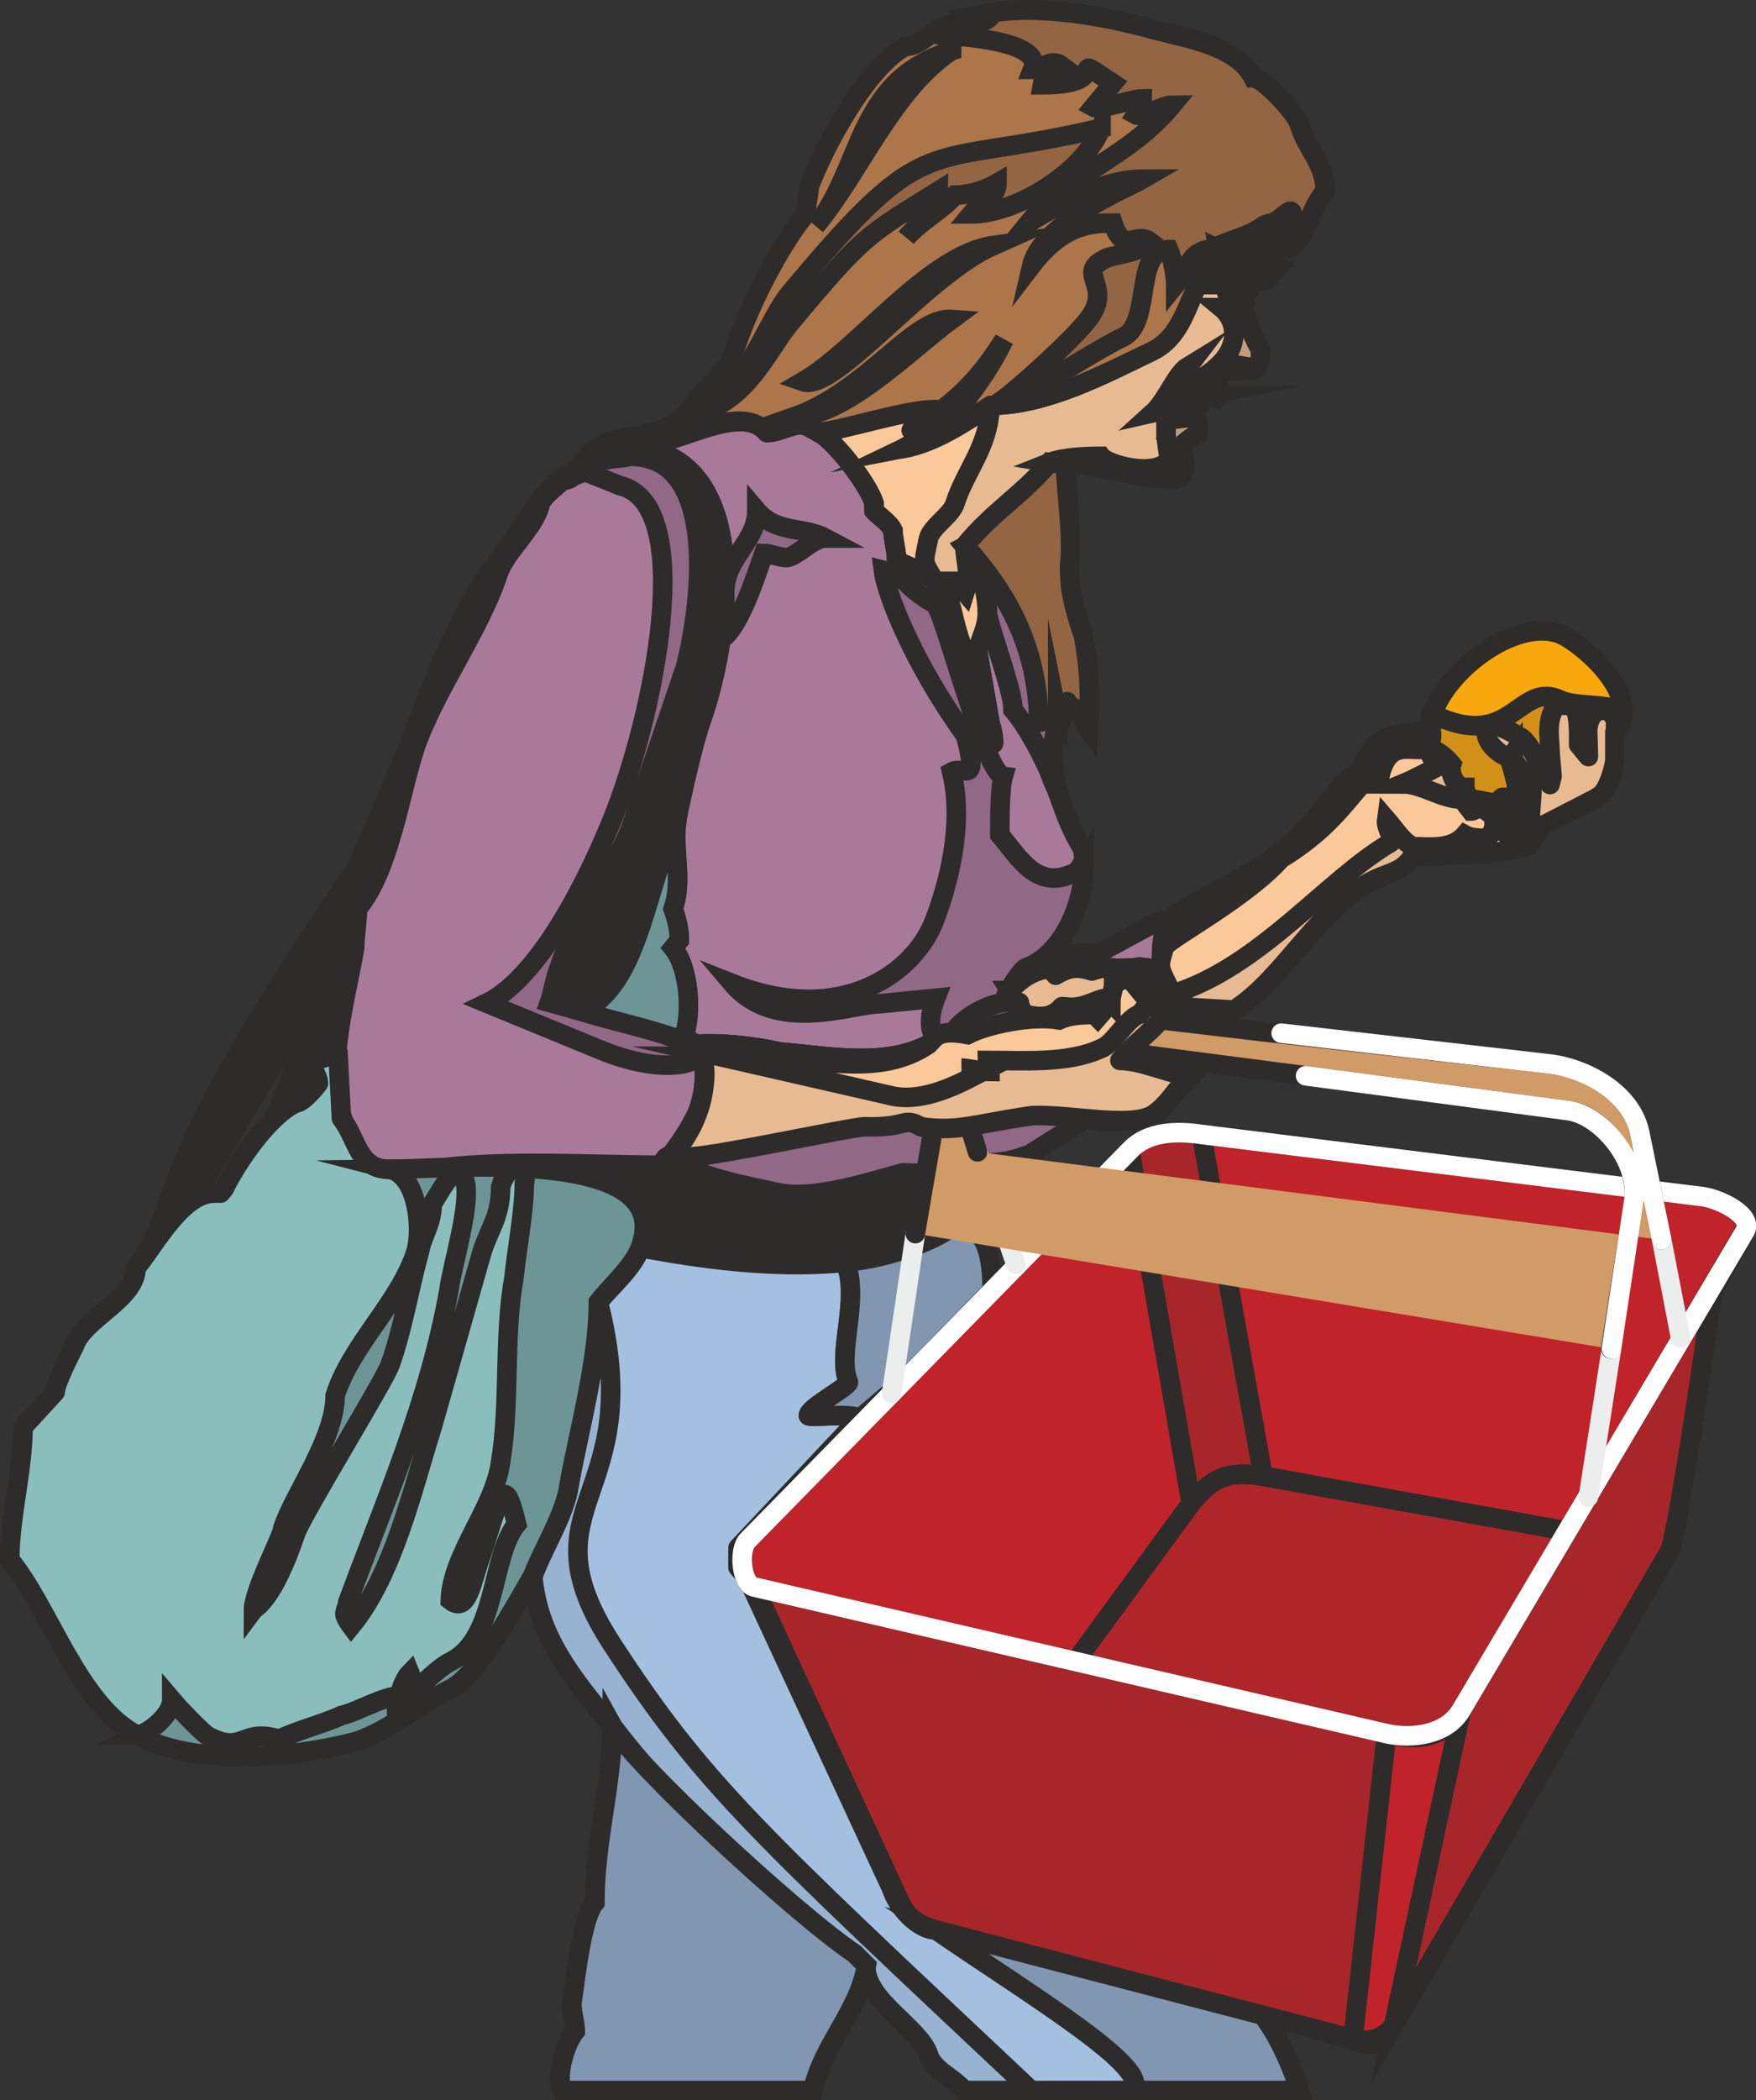 <svg xmlns="http://www.w3.org/2000/svg" width="241.445" height="288.711" viewBox="0 0 181.083 216.533"><rect x="0" y="0" width="181.083" height="216.533" fill="#333333" stroke="none"/><path d="M332.27 418.353c6.048-2.808 10.224-12.024 16.488-14.544 1.224-.504 2.304-.72 3.168-2.016 4.032-.216 8.712-.216 12.024-1.152 1.728-2.232.504-1.584 1.872-2.304l5.04-2.592.36-.288c.936-.648 1.368-2.304 1.656-3.672v-2.808c3.024-3.672-3.096-8.928-5.4-10.008-4.32-2.088-11.736 3.168-13.464 8.064-.144.792.144 1.224-.144 1.656-1.008.072-3.6.504-4.104.648-1.368.288-2.376 1.584-3.384 4.032-2.304.072-3.096 4.896-10.224 9.504-.648.432-8.712 4.536-9.504 5.544-.504-.288-.72 0-1.152.144-1.944.936-3.96 2.16-5.616 2.952-1.008.216-2.808 0-4.104.864.144-1.656.072-.72.072-1.944.504-1.8 2.736-4.032 2.16-9.432-2.16-3.528-3.168-7.56-3.168-10.368l.576-3.24c.432 2.16.72-3.24 1.152-1.152 1.224.144 1.224 1.152 2.016 2.304.216-3.888.072-6.264-.504-9.504-1.368-4.032-1.44-5.4-1.44-7.416.36-2.808-.36-7.272-.432-10.368 3.744 0 7.632 1.584 11.376 1.584 1.44-.72 1.008-2.448.288-3.24.576-.504 1.224-1.08 2.016-1.512.072-1.224.072-1.728-.576-1.656.36-.72.936-1.368 1.152-2.16l1.296.216c.216-.288.288-.504.288-.792-.072-.576-.288-1.368.072-2.088.576.288 1.8-.072 3.312 0 .864-.288.936-1.224.864-2.16-.504-.864-1.584-3.096-1.944-5.184.72-.576 1.152-1.368.936-2.592.36-.648 1.656-1.224 2.232-2.16.144-1.368.144-2.52.144-3.168 1.224-.576 1.944-2.016 2.016-.432.072.792-.36 2.736-1.152 3.24.216.144 1.08-.144 1.656-.936 1.296-1.584 1.152-3.096 2.808-5.112 0-2.808-2.016-4.464-2.664-6.84-.36-1.224-3.744-4.824-4.752-4.824-1.656-3.24-6.696-4.032-9.72-4.824-7.344-2.016-16.056-3.672-23.04 0-.72.36-1.728 1.584-3.024 1.584-3.96 2.016-8.352 10.08-10.008 14.472 0 .864-.36 2.016-.36 2.808-2.664 3.24-5.976 9.72-7.344 14.112-.648 2.016-3.168 3.96-4.32 5.616-1.296 1.872-2.736 2.448-4.536 2.88-1.728.576-5.184.432-6.552 2.736-.576.432-1.368 1.656-2.016 1.656-2.376 1.152-5.328 6.84-7.056 8.856-3.96 5.184-6.984 13.248-9.36 19.656l-5.04 11.736c-22.824 33.408-17.352 33.84-22.824 41.4 0 3.168-5.328 5.112-6.336 7.92-.288.792-1.944 4.032-1.944 4.896l-3.384 3.6c0 4.392-1.368 9.216-1.368 13.68 4.032 4.752 7.056 14.832 13.104 18.072 6.048 3.24 15.696 2.376 22.104.792 3.312-.792 7.056-4.032 10.368-5.616 2.736-1.44 6.552-8.496 8.352-11.52.504 4.968 2.52 8.856 8.208 15.408 0 6.048-1.8 11.808-1.8 18.216-1.368 1.584-2.016 8.064-2.376 10.44 0 .864.36 2.016.36 2.808-1.008 1.224-2.016 4.464-1.368 6.12h25.848c1.08-4.824 4.752-8.136 5.544-12.888 0 3.672 5.4 6.408 6.408 9.216.36 1.584 2.736 2.448 3.744 3.672h34.488c-.72-2.448-2.376-6.12-4.032-8.064l9.864 3.024c2.808.864 3.024-.216 3.888-1.656l26.568-45.72c2.088-3.528 2.304-3.96 3.096-9.288l3.168-20.376c.288-2.088 1.44-3.96 2.952-5.688 2.088-2.952-4.032-5.184-10.296-5.184l-44.28-5.616h-6.408c-.648.792-2.304 1.584-3.312 2.808l-13.104 13.392c0-1.224.504-7.2-3.528-6.84-.648 0-.144-4.824-.432-5.184 3.024.36 4.68 1.512 4.68-1.296 1.944-.216 2.232-.504 3.312-.792l5.904-3.744c2.664.576 4.752.432 7.344-.576l4.176-4.608-1.728-3.024zm-91.728 3.888c.072-2.304 1.008-6.264 1.656-8.28-1.656 2.016-2.376 6.552-3.312 8.856.504-.216 1.152-.36 1.656-.576zm-5.76 6.336c-.72.72-1.44 1.512-2.088 2.376-1.368 1.656-2.52 3.6-3.24 5.04l-.288.36h-.648c-.432 0-.864.144-1.224.288-.432.144-.792.36-1.152.576l14.4-24.048z" style="fill:#2d2c2b;stroke:#2d2c2b;stroke-width:2.016;stroke-miterlimit:10.433" transform="translate(-206.342 -313.42)"/><path d="M372.878 388.905c.072-.36.072-.648.072-1.008-.216-1.656-2.736-1.944-2.88.864l.072 2.664-1.008-1.224c0-.792.144-4.032-.864-4.032l-1.296-.072c-1.224 1.152-.792 3.744-.792 4.536 0 .432.216 2.808.216 2.808l-.216.864c-.72-1.224-2.088-4.464-3.096-4.896-.648-.432-2.16-1.224-2.808-1.224-1.44.504-.216 2.664 1.728 3.384.432 1.44.576 2.16.864 3.168l.288.144c-.36.432-.936.288-.936 1.08-.936-.432-.864-.576-1.44.288-.72 0-2.016-.432-3.024-.432 0-.36-.36-.792-.36-1.224-1.008 0-1.656-1.584-1.368-2.376-.648-.792-1.296-1.224-1.944-1.584l-.36-.432s.432-.864.144-1.512c.36-.432 0-.864.216-1.656 1.656-4.896 9.072-10.152 13.392-8.136 2.304 1.152 8.424 6.408 5.4 10.008z" style="fill:#f8a80d;stroke:#2d2c2b;stroke-width:2.016;stroke-linecap:round;stroke-linejoin:round;stroke-miterlimit:10.433" transform="translate(-206.342 -313.42)"/><path d="M372.878 388.905c.072-.36.072-.648.072-1.008-.216-1.656-2.736-1.944-2.88.864l.072 2.664-1.008-1.224c0-.792.144-4.032-.864-4.032l-1.296-.072c-1.224 1.152-.792 3.744-.792 4.536 0 .432.216 2.808.216 2.808l-.216.864c-.72-1.224-2.088-4.464-3.096-4.896-.648-.432-2.16-1.224-2.808-1.224-1.44.504-.216 2.664 1.728 3.384.432 1.44.576 2.16.864 3.168l.288.144c-.36.432-.936.288-.936 1.08-.936-.432-.864-.576-1.44.288-.72 0-2.016-.432-3.024-.432 0-.36-.36-.792-.36-1.224-1.008 0-1.656-1.584-1.368-2.376-.648-.792-1.296-1.224-1.944-1.584l-.36-.432s.432-.864.144-1.512c.36-.432-.432-2.016.216-1.656 8.136 4.032 8.856-3.528 13.176-1.44 2.376 1.08 8.64-.288 5.616 3.312z" style="fill:#d29019;stroke:#2d2c2b;stroke-width:2.016;stroke-miterlimit:10.433" transform="translate(-206.342 -313.42)"/><path d="M305.846 369.68c4.536 5.04 7.488 10.513 7.632 18.145.36.36 1.224-1.44 1.944-.432l-.576 3.24c0 2.808 1.008 6.84 3.168 10.368.576 5.4-1.656 7.56-2.16 9.36 0 1.224.072.36-.072 2.016 1.296-.864 3.096-.648 4.104-.864 1.656-.792 3.672-2.016 5.616-2.952.432-.144.648-.432 1.152-.144-.648 2.304-.936 4.824.576 7.92-.36-.36-1.008-1.152-1.656-1.152 0-.864-.72-1.656-1.008-2.016-2.376 0-5.688.36-8.064 0-2.016-.432-4.68.792-6.048 2.376-3.312 0-5.328.432-7.632 3.24v1.584l-.72.72c-4.608 2.448-10.656 1.152-15.336.792-2.808-.648-6.408-1.008-8.712-.72-.36-.36-1.008-.792-1.296-.792 1.008-2.376.648-7.2-1.008-9.216l.648-.792c0-1.224-.36-2.448-.648-3.24 1.008-2.808 0-6.048.288-8.856.72-3.24 1.728-8.064 2.736-10.872 2.664-7.632 4.968-24.12-4.392-27.36-1.08-.216-2.592-.576-3.096-.504.144-.432 1.728-.648 2.088-.504 2.736.36 9.36-4.176 12.096-1.008 1.728 0 3.6-1.8 5.328 0 1.656.864 5.04 5.256 5.688 7.272v.792c.36.432 1.584 1.224 1.944 2.016 0 .792.36 2.016.36 2.808l.288.432c2.376 1.152 4.392 1.584 5.4 4.824.36 1.584 1.008 4.392 2.016 5.616 0 2.808 2.304 5.472 2.304 8.28l-1.656-9.504c.36-1.584 1.008-2.376 1.008-3.96 0-2.448-1.008-5.256-2.304-6.912zm-34.488-9.215c9.072 0 7.416 14.832 5.688 21.672l-5.328 15.696c-1.728 5.256-6.048 10.08-7.704 15.336-.36.792-.72 2.808-1.008 3.6l3.888 1.08c2.88.864 5.904 1.512 8.856 2.52h1.152c4.32 2.088 1.008 10.944-1.872 12.384l-.648.792c-8.352 0-18.072-.792-26.136.864-4.032.792-5.688-2.808-6.696-6.048-1.656-4.824.648-12.816 1.368-17.208 0-1.224.288-2.808.288-4.032 3.384-4.032 4.392-12.096 6.048-16.92 2.016-5.616 6.408-11.664 8.352-17.28.648-2.448 3.672-4.824 4.392-7.272 0-.792 1.656-2.016 2.016-2.376.288-.432 1.08-.288 1.368-.72l1.296-.504c1.368-1.584 3.312-1.224 4.68-1.584z" style="fill:#a9799a;stroke:#2d2c2b;stroke-width:2.016;stroke-linecap:round;stroke-linejoin:round;stroke-miterlimit:10.433" transform="translate(-206.342 -313.42)"/><path d="M271.358 360.465c9.072 0 7.416 14.832 5.688 21.672l-5.328 15.696c-1.728 5.256-6.048 10.08-7.704 15.336-.36.792-.72 2.808-1.008 3.6l3.888 1.08c2.88.864 5.904 1.512 8.856 2.52h1.152c4.32 2.088-.864 4.536-8.64 1.296l-11.736-4.824c4.032-1.944 8.712-8.568 12.96-18.936 4.176-10.296 8.856-32.472.792-34.416l-3.6-1.44c1.368-1.584 3.312-1.224 4.68-1.584zm9.72 14.04c0-3.6 3.312-5.184 3.312-8.424 2.016 2.376 4.752 1.584 7.056 2.808-1.296 0-3.024 2.016-4.032 2.016-.648 0-1.656-.432-2.304-.432-.72 2.016-2.448 7.632-4.392 8.856.144-1.584.432-3.168.36-4.824zm34.488 21.024c-.504-1.8-.72-3.456-.72-4.896l.576-3.24c-.72-1.008-1.584.792-1.944.432-.144-7.632-3.096-13.104-7.632-18.144 1.296 1.656 2.304 4.464 2.304 6.912.36 2.088 2.664 7.992 2.664 10.008 1.368 1.584 3.384 5.256 4.032 7.2.36.864.36.72.72 1.728zm-5.112 20.016 7.92 13.176-5.904 3.744c-1.08.288-1.368.576-3.312.792 0 2.808-1.656 1.656-4.752 1.224l-4.968-.144c-3.24.864-9.288 2.88-12.96 2.016-3.744-.792-7.56-1.512-11.232-3.456.072-.36 7.776-8.928 1.44-12.6.36.072 1.008.504 1.368.864 2.304-.288 5.904.072 8.712.72 4.68.36 10.728 1.656 15.336-.792l.72-.72c-.504-.36-.864-1.8 0-4.032l-5.832.576c-2.664 0-10.656 3.168-15.12-2.088 11.304 4.464 18.864-1.152 20.88-6.624 1.224-3.24 3.096-9.576 1.728-15.192 1.296-.72 2.808 1.512 1.44-3.744-5.472-7.56-8.208-14.76-8.496-17.064 2.664.648 1.656 1.368 5.256 3.456.72-.432 5.112 17.496 7.128 17.784-.36 1.224-.36 4.392-.36 6.048 2.016 2.376 3.744 5.616 7.416 4.032.36 0 .648-.36 1.296-1.368 0 4.896-2.52 9.792-5.976 11.016-.36.072-1.728 2.016-1.728 2.376z" style="fill:#916885;stroke:#2d2c2b;stroke-width:2.016;stroke-miterlimit:10.433" transform="translate(-206.342 -313.42)"/><path d="M294.902 459.753c0-.792-5.544-.072-5.184-.432 0-.792 4.464-3.096 4.104-3.456-1.224-2.952 1.224-8.28-.216-12.312l-.792.072c-6.768.576-14.04-.36-20.448-1.584-.648 2.016-3.024 3.96-4.32 5.616 0 6.048-2.016 13.248-3.024 18.864-.36 2.88-2.664 6.552-3.744 9.36.504 5.04 2.52 8.928 8.208 15.48 0 6.048-1.8 11.808-1.8 18.216-1.368 1.584-2.016 8.064-2.376 10.44 0 .864.36 2.016.36 2.808-1.008 1.224-2.016 4.464-1.368 6.12h25.848c1.08-4.824 4.752-8.136 5.544-12.888 0 3.672 5.4 6.408 6.408 9.216.36 1.584 2.736 2.448 3.744 3.672h34.488c-.72-2.448-2.376-6.12-4.032-8.064l-33.48-8.496c-1.728 0-3.888-2.232-4.536-4.248l-14.832-31.968-1.008-1.152V473z" style="fill:#a4c0e1;stroke:#2d2c2b;stroke-width:2.016;stroke-linecap:round;stroke-linejoin:round;stroke-miterlimit:10.433" transform="translate(-206.342 -313.42)"/><path d="M268.046 447.657c0 6.048-2.16 13.248-3.024 18.864-.432 2.808-2.736 6.552-3.744 9.432.504 4.968 2.52 8.856 8.208 15.408 8.496 11.088 16.992 17.208 26.136 24.768 0 3.6 5.616 6.336 6.48 9.144.504 1.584 2.736 2.448 3.672 3.672h6.912c-28.152-26.496-33.768-31.464-43.272-46.08-9.432-14.616 3.888-14.688-1.368-35.208z" style="fill:#98b2d1;stroke:#2d2c2b;stroke-width:2.016;stroke-miterlimit:10.433" transform="translate(-206.342 -313.42)"/><path d="m336.302 520.88-33.48-8.495c10.44 7.128 22.608 14.472 20.232 16.56h17.28c-.72-2.448-2.376-6.12-4.032-8.064zm-42.768-77.327c1.512 4.032-.936 9.36.288 12.312.36.36-4.104 2.664-4.104 3.456-.36.36 5.184-.36 5.184.432l4.824-4.104 8.928-9.216c0-3.24-.504-6.84-3.816-6.84-1.008 1.224-6.048 3.456-11.304 3.96zm2.16 72.504c-.792 4.752-4.464 8.064-5.544 12.888h-25.848c-.648-1.656.36-4.896 1.368-6.12 0-.792-.36-1.944-.36-2.808.36-2.376 1.008-8.856 2.376-10.44 0-6.408 1.8-12.168 1.8-18.216 2.088 3.816 18.792 19.296 24.984 23.472z" style="fill:#8196b1;stroke:#2d2c2b;stroke-width:2.016;stroke-miterlimit:10.433" transform="translate(-206.342 -313.42)"/><path d="m386.27 440.457-3.384 6.264c-1.08 8.208-3.744 25.632-4.392 26.64l-28.44 48.888 6.984-32.544zm-40.392 83.16-43.056-11.232c-1.8-.576-2.88-1.224-3.6-2.736l-15.12-32.688 65.232 15.192zm-15.624-93.24c-2.448-.36-5.472-.36-7.416 1.584l6.336 36.504c1.944-2.448 3.528-3.528 7.488-2.88z" style="fill:#a82629;stroke:#2d2c2b;stroke-width:2.016;stroke-miterlimit:10.433" transform="translate(-206.342 -313.42)"/><path d="m367.982 471.273-10.944 18.504c-1.512 2.592-5.112 2.952-7.704 2.376l-32.112-7.416 12.024-16.416c1.8-2.016 3.096-3.384 7.056-2.736z" style="fill:#b02529;stroke:#2d2c2b;stroke-width:2.016;stroke-linecap:round;stroke-linejoin:round;stroke-miterlimit:10.433" transform="translate(-206.342 -313.42)"/><path d="M350.054 522.249c-.432.504-1.656 2.016-4.176 1.368l3.456-31.464c1.152.216 5.328 1.584 7.704-2.448zm-19.8-91.872 51.624 6.408c1.728.216 5.328 1.944 4.32 3.6l-18.216 30.888-31.392-5.688zm-7.416 1.584-39.384 40.248c-1.008 1.008-.648 4.536.648 4.824l33.12 7.704 11.952-16.344z" style="fill:#c1232a;stroke:#2d2c2b;stroke-width:2.016;stroke-miterlimit:10.433" transform="translate(-206.342 -313.42)"/><path d="m283.454 472.209 39.456-40.248c1.872-1.944 4.896-1.944 7.344-1.584l51.624 6.408c1.728.216 5.4 1.944 4.392 3.6l-29.232 49.32c-1.512 2.592-5.112 3.024-7.704 2.448l-65.232-15.12c-1.296-.288-1.656-3.816-.648-4.824z" style="fill:none;stroke:#2d2c2b;stroke-width:2.016;stroke-linecap:round;stroke-linejoin:round;stroke-miterlimit:10.433" transform="translate(-206.342 -313.42)"/><path d="m283.454 472.209 39.456-40.248c1.872-1.944 4.896-1.944 7.344-1.584l51.624 6.408c1.728.216 5.4 1.944 4.392 3.6l-29.232 49.32c-1.512 2.592-5.112 3.024-7.704 2.448l-65.232-15.12c-1.296-.288-1.656-3.816-.648-4.824z" style="fill:none;stroke:#fff;stroke-width:2.016;stroke-linecap:round;stroke-linejoin:round;stroke-miterlimit:10.433" transform="translate(-206.342 -313.42)"/><path d="m372.518 452.48-2.376 15.265m-71.856-10.656 2.448-16.488m6.408-8.424 3.96 11.592m68.544 7.56-1.944-10.08" style="fill:#d09b66;stroke:#eceded;stroke-width:2.016;stroke-linecap:round;stroke-linejoin:round;stroke-miterlimit:10.433" transform="translate(-206.342 -313.42)"/><path d="m377.702 441.249-2.232-10.872c-.792-4.32-5.688-6.84-9.36-7.272l-27.648-3.096-27.648-3.24c-2.664-.288-7.56 2.664-6.696 5.544l3.024 9.864m-6.408 8.424 2.376-13.896c.792-4.536 6.84-6.408 10.728-5.904l27.144 3.528 27.144 3.6c3.384.432 7.272 5.256 6.696 9.288l-2.376 15.264" style="fill:#d09b66;stroke:#2d2c2b;stroke-width:2.016;stroke-linecap:round;stroke-linejoin:round;stroke-miterlimit:10.433" transform="translate(-206.342 -313.42)"/><path d="m377.702 441.249-2.232-10.872c-.792-4.32-5.688-6.84-9.36-7.272l-27.648-3.168m2.52 4.392 27.144 3.6c3.384.504 7.344 5.256 6.696 9.288l-2.304 15.264" style="fill:none;stroke:#fff;stroke-width:2.016;stroke-linecap:round;stroke-linejoin:round;stroke-miterlimit:10.433" transform="translate(-206.342 -313.42)"/><path d="M372.878 388.905v2.808c0 .36-.576 3.096-1.584 3.744l-.432.288-5.184 2.664c-1.368.648 0 0-1.728 2.232-3.312.936-7.992.936-12.024 1.152-.864 1.296-1.944 1.512-3.168 2.016-6.264 2.52-9.864 10.44-15.192 13.752l-4.608-.288c-.576 0-1.008-.216-1.728-.936-1.512-3.096-1.224-5.544-.576-7.848.792-1.008 8.856-5.184 9.504-5.616 7.128-4.608 7.92-9.432 10.224-9.504 1.008-2.448 2.016-3.744 3.384-4.032.504-.144 3.096-.576 4.104-.576.288.576-.144 1.44-.144 1.44l.288.432c.72.36 1.368.792 2.016 1.584-.288.792.36 2.448 1.368 2.448 0 .36.36.792.36 1.152 1.008 0 2.304.432 3.024.432.504-.864.504-.72 1.44-.288 0-.792.504-.648.864-1.08l-.216-.144c-.288-1.008-.432-1.728-.864-3.168-1.944-.72-3.24-2.88-1.728-3.384.648 0 2.16.864 2.808 1.224 1.008.432 2.376 3.672 3.096 4.896l.216-.864s-.216-2.376-.216-2.736c0-.864-.504-3.456.792-4.608l1.296.072c1.008 0 .864 3.24.864 4.032l1.008 1.224-.072-2.664c.144-2.808 2.664-2.52 2.88-.864 0 .36 0 .648-.072 1.008zm-64.728-12.312c0-2.448-1.008-5.256-2.304-6.912 2.952-3.6 6.048-5.328 8.712-8.568.432.072 1.368.144 1.656.144 3.744 0 7.632 1.584 11.376 1.584 1.44-.72 1.008-2.448.288-3.24.576-.504 1.224-1.08 2.016-1.512.072-1.224.072-1.728-.576-1.656.36-.72.936-1.368 1.152-2.16l1.296.216c.216-.288.288-.504.288-.792-.072-.576-.288-1.368.072-2.088.576.288 1.8-.072 3.312 0 .864-.288.936-1.224.864-2.16-.504-.864-1.584-3.096-1.944-5.184.72-.576 1.152-1.368.936-2.592.36-.648 1.656-1.224 2.232-2.16.144-1.368.144-2.52.144-3.168-.432.144-.72.144-1.08.36-1.224 1.008-3.312 2.808-4.68 3.6-3.024 1.656-2.664 7.272-6.696 9.288-5.04 2.448-11.016 5.616-16.776 5.616-2.808 1.872-5.616 3.816-9 4.464 1.656-.792 4.68-2.88 6.048-4.464h-1.368c-.648.792-4.536 3.168-3.672 2.448l2.376-2.016c-3.024 0-9.072 2.016-12.024 2.376 1.656.864 5.04 5.256 5.688 7.272v.792c.36.432 1.584 1.224 1.944 2.016 0 .792.36 2.016.36 2.808l.288.432c2.376 1.152 4.392 1.584 5.4 4.824.36 1.584 1.008 4.392 2.016 5.616 0 2.808 2.304 5.472 2.304 8.28l-1.656-9.504c.36-1.584 1.008-2.376 1.008-3.96zm-6.048 44.496c.72-.72.936-1.584 4.032-1.008 1.944-1.008 6.552-2.016 9.432-1.512 1.008-.432 1.728-.504 3.6-.576l.36.36 1.368-1.584-.36-.432c-1.008 0-2.088.936-3.744.936l-.936-.072c-1.368 1.584-3.024.864-4.032.792 0-.432-.36-.792-.36-1.224-.792.216-1.224 0-1.368-.792 1.512-1.656 2.52-2.376 4.464-2.736l.648.72c1.152-.648 1.944-1.008 3.744-.432 1.584-.576 3.096-.432 3.6.432.936-1.44 2.52-1.08 3.024 1.224.72.36.648 0 .648.792l1.008.432c.576.36 1.224.504 1.728.864-1.008 0-2.232-.72-3.096-.072-.288.504.36.792.36 1.152-1.368 1.656-3.024 2.736-4.392 4.392 2.376 0 5.4 1.584 7.416 1.584-1.152.432-2.088 2.736-4.032 4.032-2.448 1.368-8.424-.072-12.384.072-5.688.792-7.704 1.728-11.52 1.152-1.872-1.08-1.296.144-5.832 0-1.584.072-14.832 2.952-17.856 3.096l-2.592.072c1.44-.72 3.024-3.312 3.672-5.976.288-1.368.432-2.664.216-3.816-.144-.576-.36-1.152-.72-1.584-.072-.072-.144-.216-.216-.288 2.304-.216 5.976.144 8.784.792 4.68.36 10.728 1.656 15.336-.792z" style="fill:#e7ba91;stroke:#2d2c2b;stroke-width:2.016;stroke-linecap:round;stroke-linejoin:round;stroke-miterlimit:10.433" transform="translate(-206.342 -313.42)"/><path d="M349.334 397.905c.936 1.08 1.656 2.304 2.736 2.808 1.656 0 3.96.36 5.328-1.224.648.36 1.656.36 2.304.36.36-.36.72-.792.72-1.584.36.36 1.008 1.224 1.656 1.224 0-.432.36-1.224.36-1.656l.648.792c.288 0 .648-.36 1.008-.36l.216-3.024c.144-2.016-1.944-2.52-1.944-4.104-.288.432.36 2.304.36 3.096.36 0 .648.72.936.72-.288 0-1.08.432-1.224.72 0 .36.648 1.368.648 2.16-.648-1.224-1.008-1.584-2.016-1.224.36.432.936 1.44.936 1.872-.648 0-2.304-1.44-2.952-1.872-.288 0-.648.432-1.008.432l-.936-1.224c-2.088 0-4.104-1.584-6.12-1.584 1.224-.504 2.52-1.224 3.672-1.8-.792-.72-.648-1.296-1.368-1.8-1.584.288-3.672-.936-4.608 2.592-2.376.072-3.24 4.464-10.224 8.712-3.6 4.032-11.232 8.064-12.024 9.072-.648 2.304-.72 1.8.792 4.896 9-2.736 16.056-11.88 22.536-15.624.504-.288-.576-1.368-.432-2.376zm-28.44 18.864-1.368 1.584-.36-.36c-1.872.072-2.592.144-3.6.576-2.88-.504-7.488.504-9.432 1.512-3.096-.576-3.312.288-4.032 1.008-5.112 3.456-10.944 1.224-14.328 2.016-2.304.432-5.04-.792-7.344-.792l17.64 4.032c3.024.792 6.408-.792 8.784-2.016-.36 0-1.008-.792-1.368-.792.648 0 2.016.36 2.952.36 0-.36-.288-.792-.288-1.152 3.672 0 8.352.36 11.736-1.224 1.296-.432 2.664-3.168 3.96-3.528l1.008-1.224-1.656-2.016c0-.432.36-.792.36-1.224-1.008 0-1.368 1.224-2.376 1.224 0 .792-.288 1.224-.288 2.016zm-15.048-47.016c1.296 1.584 2.304 4.392 2.304 6.84 0 1.584-.648 2.376-1.008 3.96l1.656 9.504c0-2.808-2.304-5.472-2.304-8.28-1.008-1.224-1.656-4.032-2.016-5.616-1.008-3.24-3.024-3.672-5.4-4.824l-.288-.432c0-.792-.36-2.016-.36-2.808-.36-.792-1.584-1.584-1.944-2.016v-.792c-.648-2.016-4.032-6.408-5.688-7.272 2.952-.36 9-2.376 12.024-2.376l-2.376 2.016c-.864.72 3.024-1.656 3.672-2.448h1.368c-1.368 1.584-4.392 3.672-6.048 4.464 3.384-.648 6.192-2.592 9-4.392-.072 4.104-2.592 6.768-3.6 10.008-.36 1.224-2.376 2.376-2.736 3.6-.576 2.808-.648 2.232.648 4.464h2.088l1.008 1.152c.648-2.016 0-3.168 0-4.752z" style="fill:#fbc89a;stroke:#2d2c2b;stroke-width:2.016;stroke-miterlimit:10.433" transform="translate(-206.342 -313.42)"/><path d="M261.278 475.953c-1.8 3.024-5.688 10.08-8.352 11.52-3.312 1.656-7.056 4.824-10.368 5.616-6.408 1.656-16.128 2.448-22.104-.792-6.048-3.168-9.072-13.248-13.104-18.072 0-4.464 1.368-9.288 1.368-13.68l3.312-3.6c0-.864 1.656-4.104 2.016-4.824 1.008-2.808 6.336-4.752 6.336-7.992 2.016-2.448 4.752-7.704 8.064-7.704h.648l.36-.432c1.368-2.808 4.68-7.632 7.416-8.856.648 0 2.016-1.584 2.304-2.016 0-.792-.648-1.584-1.008-2.016.72-.432 2.376-.792 3.024-1.224l.36 6.84c1.656 2.088 1.656 5.256 4.968 5.256 16.416-.144 28.656-.576 25.848 8.064-.648 2.016-3.024 4.032-4.32 5.616 0 6.048-2.016 13.248-3.024 18.864-.36 2.88-2.736 6.552-3.744 9.432z" style="fill:#8abebd;stroke:#2d2c2b;stroke-width:2.016;stroke-linecap:round;stroke-linejoin:round;stroke-miterlimit:10.433" transform="translate(-206.342 -313.42)"/><path d="M276.83 420.369c.936-2.376.576-7.2-1.08-9.216l.648-.792c0-1.224-.36-2.448-.648-3.24 1.008-2.808 0-6.048.36-8.856-2.736 5.256-3.528 13.824-7.488 17.784l-1.8 1.8c2.952.864 5.976 1.512 8.928 2.52zm-56.376 71.928c6.048 3.24 15.696 2.376 22.104.792 3.312-.792 7.056-4.032 10.368-5.616 2.736-1.44 6.552-8.496 8.352-11.592 1.08-2.808 3.384-6.48 3.744-9.36 1.008-5.616 3.024-12.816 3.024-18.864 1.296-1.656 3.6-3.672 4.32-5.616 3.816-10.368-19.224-8.136-25.776-8.064 2.808.72 3.312 6.048 2.664 8.424-1.656 5.256-6.696 9.648-8.352 14.904 0 4.464-4.32 10.296-5.4 13.68 0 .72-3.024 6.408-3.024 8.424.216-.288 2.016-.936 4.392-7.992.864-2.232 9.288-15.912 9.72-17.352 1.296-3.6 2.016-8.064 3.024-11.664.288-1.584 1.296-2.808 1.296-4.824 1.224-1.944 2.376-4.464 3.384-2.376.648 2.376-1.368 8.856-1.656 11.232-2.016 11.304-6.408 21.312-10.44 32.184 0 .36-.288.792-.288 1.224 0 .36.648 1.224.648 1.224 4.32-5.256 6.336-14.112 8.352-20.52l5.04-17.712c.72-2.592 2.016-3.816 2.016-6.984.72-2.88 2.952-2.088 2.448-.432 0 2.808-.792 6.984-1.08 9.792-1.08 6.048-.36 12.888-1.368 18.936-.648 4.824-5.04 9.504-5.184 14.256 1.8 1.44 2.16-1.8 3.168-4.608 2.016-5.976 2.304-8.928 3.672-3.24-2.664 3.24-2.016 11.664-6.696 14.112-1.656.792-4.32 3.6-5.688 5.256 0-1.656 2.016-2.448 1.368-4.032-.36.36-1.008 1.584-1.008 2.376-1.728 0-4.392 1.656-6.048 2.016-1.656.792-4.68 1.584-6.408 2.448-3.96-1.224-3.672 1.656-7.416-.36-.648-.432-3.312-3.24-3.672-3.672 0 1.584-2.592 3.6-3.6 3.6z" style="fill:#6e9595;stroke:#2d2c2b;stroke-width:2.016;stroke-miterlimit:10.433" transform="translate(-206.342 -313.42)"/><path d="M328.886 351.177c-1.296.792-2.232 3.528-3.672 4.824 1.296-.288 2.736-3.6 3.672-4.824zm3.024-10.872c.792-.288 1.656-.792 2.376-.792l.648.792c-.648.864-2.304 1.656-3.024 2.448.36 0 .72.432 1.008.432-.36.864.792 1.224.36 2.016-.288.216-.288-.072-1.008-.072 2.016 1.656 2.016 5.04-2.232 7.416-.936.504-1.44.648-2.448 3.456-.36.792-1.728 1.656-2.016 1.656.288 0 .648.36 1.008.36 0 .864.288 2.016.288 2.808-1.368 1.872-6.336.504-6.984-.36-1.368 0-3.888.072-5.328.648.432.072 1.368.144 1.656.144 3.744 0 7.632 1.584 11.376 1.584 1.44-.72 1.008-2.448.288-3.24.576-.504 1.224-1.08 2.016-1.512.072-1.224.072-1.728-.576-1.656.36-.72.936-1.368 1.152-2.16l1.296.216c.216-.288.288-.504.288-.792-.072-.576-.288-1.368.072-2.088.576.288 1.8-.072 3.312 0 .864-.288.936-1.224.864-2.16-.504-.864-1.584-3.096-1.944-5.184.72-.576 1.152-1.368.936-2.592.36-.648 1.656-1.224 2.232-2.16.144-1.368.144-2.52.144-3.168-.432.144-.72.144-1.08.36-1.224 1.008-3.312 2.808-4.68 3.6z" style="fill:#c19d7c;stroke:#2d2c2b;stroke-width:2.016;stroke-miterlimit:10.433" transform="translate(-206.342 -313.42)"/><path d="M266.678 360.825c1.296-2.304 4.824-2.232 6.552-2.736 1.8-.504 3.24-1.008 4.536-2.88 1.152-1.656 3.672-3.6 4.32-5.616 1.368-4.464 4.68-10.872 7.344-14.112 0-.792.36-2.016.36-2.808 1.656-4.392 6.048-12.456 9.936-14.472 1.368 0 2.376-1.224 3.096-1.584 6.984-3.672 15.696-2.016 23.04 0 3.024.792 8.064 1.584 9.72 4.824 1.08 0 4.392 3.6 4.752 4.824.648 2.376 2.664 4.032 2.664 6.84-1.656 1.944-1.44 3.456-2.808 5.112-.576.792-1.44 1.08-1.656.864.864-.504 1.224-2.376 1.152-3.168-.072-1.584-.792-.144-2.016.432-.432.144-.72.072-1.008.36-1.296 1.008-3.384 2.808-4.752 3.6-3.024 1.656-2.664 7.272-6.696 9.288-4.968 2.376-11.016 5.616-16.704 5.616-2.88 1.872-5.688 3.816-9.072 4.464 1.656-.864 4.68-2.88 6.048-4.464h-1.368c-.648.792-4.536 3.168-3.672 2.448l2.376-2.016c-3.096 0-9.072 2.016-12.096 2.376-1.656-1.872-3.528 0-5.328 0-2.664-3.24-9.504 1.296-12.24.936-.504-.072-1.656.144-1.944.576-1.368-.072-3.456.648-4.536 1.296z" style="fill:#ac754a;stroke:#2d2c2b;stroke-width:2.016;stroke-linecap:round;stroke-linejoin:round;stroke-miterlimit:10.433" transform="translate(-206.342 -313.42)"/><path d="M319.886 326.625c-18.576 4.392-17.496-.504-32.112 17.064-2.016 2.376-4.392 9.144-7.92 11.808 4.032-1.872 5.904-6.264 7.92-8.712 7.704-9.216 7.92-9.072 15.336-13.68 0 1.584-2.664 4.032-3.312 4.824 1.296-1.584 3.672-2.808 5.04-4.392 1.296 0 2.952-.432 4.32-1.224 0 1.584-2.016 2.376-2.664 3.168 4.68 0 11.664-4.392 13.392-8.856zm-11.088 12.096c-7.128 3.168-16.344 15.192-19.656 14.04 5.616-3.24 12.96-13.104 19.656-14.04zm-4.32 7.632c-4.392 3.24-11.016 10.08-16.344 10.08 7.632-2.664 12.384-10.368 16.344-10.08zm27.144-7.416c1.368-.72 3.744-1.224 4.968-2.232.36-.216.648-.216 1.08-.36 1.224-.576 1.944-2.016 2.016-.432.072.792-.36 2.736-1.152 3.24.216.144 1.08-.144 1.656-.936 1.296-1.584 1.152-3.096 2.808-5.112 0-2.808-2.016-4.464-2.664-6.84-.36-1.224-3.744-4.824-4.752-4.824-1.656-3.24-6.696-4.032-9.72-4.824-3.672-1.008-7.704-1.872-11.664-2.088-2.016-.144-3.96-.072-5.976.288 1.44.432-2.808 1.584-3.456 2.304 2.88.216 9.072.936 8.064 3.456 1.008 0 1.872-1.224 3.024-.36-1.08.504-1.728.288-2.016 1.944 7.92 0 1.872-3.744 7.272-.144l-2.016 2.448c.648.36 4.032-.864 5.04-.864 0 .864-.36 1.224-.648 1.656.648.36 2.736-1.008 3.744-1.008-4.608 5.544-10.584 6.984-14.76 12.096 3.384-2.016 7.704-4.464 11.736-4.464-1.224.72-10.44 4.536-11.448 8.856 3.312-4.32 6.408-4.32 8.352-4.32 1.08 3.312 2.376.864 3.744 1.872-1.008 1.224-3.096 1.296-4.392 1.728-3.384 1.584.72 2.736-1.8 6.192-1.584 2.16-7.56 7.488-9 8.496 4.32-1.368 8.712-4.68 12.528-6.552 3.024-1.512 1.008-9 4.68-9 .36.792.72 2.808.72 3.6.648-.792 1.656-3.312 2.664-3.312 0-.36 1.368-.216 1.368-.504zm-27.144-20.304c-6.048 3.96-9.648 12.888-14.04 18.072 4.032-4.824 4.248-12.096 9.864-16.056 1.152-.792 2.736-1.584 4.176-2.016zm-.432 36.576c2.592-2.088 4.248-4.248 5.832-6.768-1.08 2.232-2.592 4.608-4.392 6.768h-1.44zm11.376 32.184c-.72-1.008-1.584.792-1.944.432-.144-7.632-3.096-13.104-7.632-18.144 2.952-3.6 6.048-5.328 8.712-8.568.432.072 1.368.144 1.656.144.072 3.096.792 7.56.432 10.368 0 2.016.072 3.384 1.44 7.416.576 3.24.72 5.616.504 9.504-.792-1.152-.792-2.16-2.016-2.304-.432-2.088-.72 3.312-1.152 1.152z" style="fill:#936543;stroke:#2d2c2b;stroke-width:2.016;stroke-miterlimit:10.433" transform="translate(-206.342 -313.42)"/><path d="m335.294 342.249-3.096.288 2.16 1.728c.576-.576 1.152-1.224.936-2.016zM330.47 354.2c-1.08.216-1.44.144-1.656.432-.288.288-1.656 1.8-.792 1.512.864-.288 1.296.144 1.296.216.432-.72 1.08-1.368 1.152-2.16z" style="fill:#eceded;stroke:#2d2c2b;stroke-width:2.016;stroke-linecap:round;stroke-linejoin:round;stroke-miterlimit:10.433" transform="translate(-206.342 -313.42)"/><path d="m333.278 350.96 1.296.217c-.648.432-1.584.288-2.376.504zm-.72-.431c-3.096 3.24-3.384 1.152-5.112 5.76.36 0 1.08-.288 1.872.072 0-.072-.432-.504-1.296-.216-.864.288.504-1.224.792-1.512.216-.288.576-.216 1.656-.432-.216 0-1.296-.36-1.512-.648.504-.792 2.088-1.008 3.6-3.024zm-.648-7.92c.144.144 2.736 1.656 3.024 2.52-.144-.864-1.872-1.8-2.664-2.448 1.872-.432 2.304-.144 3.096-.144.648 0 1.656-.216 1.944-.576-.864.216-1.296.36-2.088.072-1.152.144-1.872.216-3.312.576zm5.112-2.664c-.288-.216-1.152-.576-1.368-.864-1.224 0-2.448.504-3.384 1.008.072-.144 2.376-1.728 2.664-1.8.72-.36 2.088.072 2.664.792 0 .072-.072 1.152-.576.864z" style="fill:#2d2c2b;stroke:#2d2c2b;stroke-width:2.016;stroke-miterlimit:10.433" transform="translate(-206.342 -313.42)"/></svg>
